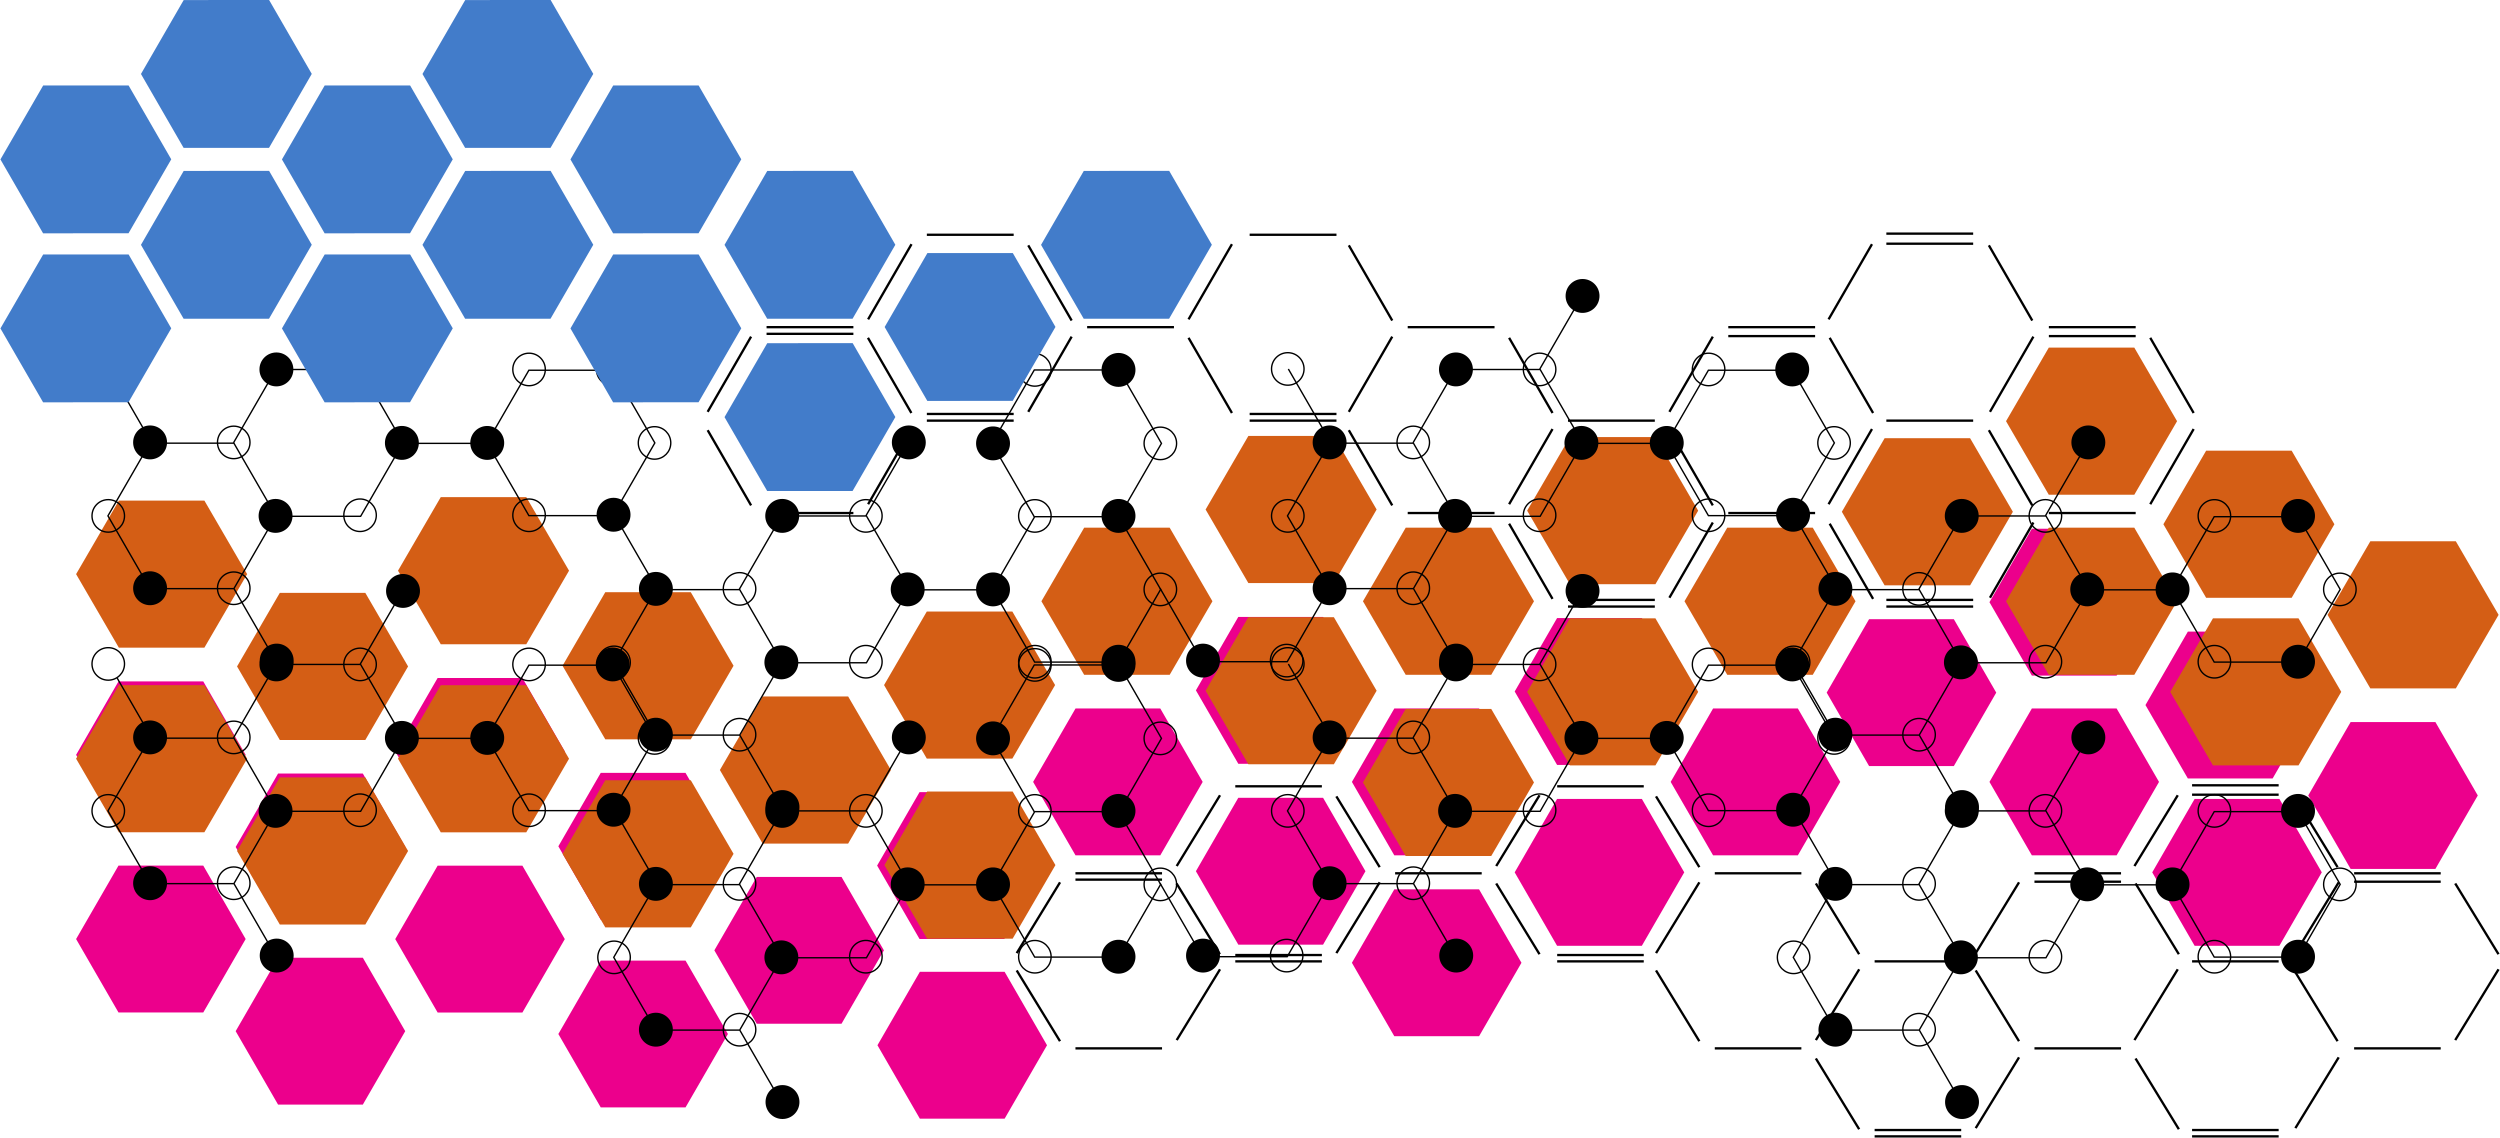 <svg fill="none" viewBox="0 0 5355 2437" xmlns="http://www.w3.org/2000/svg" xmlns:xlink="http://www.w3.org/1999/xlink"><defs><path id="a" d="m0-2.5h177.738" stroke="#000" stroke-width="5"/></defs><path d="m435.402 1459.6 90.8 157.27-90.8 157.27h-181.601l-90.8-157.27 90.8-157.27zm0 394.56 90.8 157.27-90.8 157.27h-181.601l-90.8-157.27 90.8-157.27zm341.801-197.22 90.8 157.27-90.8 157.27h-181.601l-90.8-157.27 90.8-157.27zm0 394.56 90.8 157.27-90.8 157.27h-181.601l-90.8-157.27 90.8-157.27zm341.797-197.23 90.8 157.27-90.8 157.28h-181.596l-90.801-157.28 90.801-157.27zm0-402.05 90.8 157.27-90.8 157.27h-181.596l-90.801-157.27 90.801-157.27zm683.52 426.15 90.8 157.27-90.8 157.27h-181.6l-90.8-157.27 90.8-157.27zm682.82-360.78 90.8 157.27-90.8 157.27h-181.6l-90.8-157.27 90.8-157.27zm-1016.96 539.96 90.8 157.27-90.8 157.27h-181.6l-90.8-157.27 90.8-157.27zm682.82-360.78 90.8 157.27-90.8 157.27h-181.6l-90.8-157.27 90.8-157.27zm-682.82-41.28 90.8 157.27-90.8 157.27h-181.6l-90.8-157.27 90.8-157.27zm1365.63 53.39 90.8 157.27-90.8 157.27h-181.6l-90.8-157.27 90.8-157.27zm1016.97-191.29 90.8 157.27-90.8 157.27h-181.6l-90.8-157.27 90.8-157.27zm-1016.97-196.13 90.8 157.27-90.8 157.27h-181.6l-90.8-157.27 90.8-157.27zm-682.11 760.19 90.8 157.27-90.8 157.27h-181.6l-90.8-157.27 90.8-157.27zm1016.26-176.64 90.8 157.27-90.8 157.27h-181.6l-90.8-157.27 90.8-157.27zm348.67-193.71 90.8 157.27-90.8 157.27h-181.6l-90.8-157.27 90.8-157.27zm1365.64 0 90.8 157.27-90.8 157.27h-181.6l-90.8-157.27 90.8-157.27zm334.14-164.65 90.8 157.27-90.8 157.27h-181.6l-90.8-157.27 90.8-157.27zm-2048.45-29.06 90.8 157.27-90.8 157.27h-181.6l-90.8-157.27 90.8-157.27zm1365.63 0 90.8 157.27-90.8 157.27h-181.6l-90.8-157.27 90.8-157.27zm334.15-164.65 90.8 157.27-90.8 157.27h-181.6l-90.8-157.27 90.8-157.27zm-682.82-26.63 90.8 157.27-90.8 157.27h-181.6l-90.8-157.27 90.8-157.27zm-668.29-2.43 90.8 157.28-90.8 157.27h-181.6l-90.8-157.27 90.8-157.28zm1016.96-191.28 90.8 157.27-90.8 157.27h-181.6l-90.8-157.27 90.8-157.27z" fill="#ec008c"/><path d="m437.762 1072.22 91.587 157.57-91.587 157.57h-183.175l-91.587-157.57 91.587-157.57zm0 395.31 91.587 157.58-91.587 157.57h-183.175l-91.587-157.57 91.587-157.58zm344.763-197.59 91.588 157.57-91.588 157.57h-183.174l-91.587-157.57 91.587-157.57zm0 395.31 91.588 157.57-91.588 157.57h-183.174l-91.587-157.57 91.587-157.57zm344.765-197.6 91.59 157.57-91.59 157.57h-183.175l-91.587-157.57 91.587-157.57zm0-402.82 91.59 157.57-91.59 157.57h-183.175l-91.587-157.57 91.587-157.57zm689.44 426.96 91.59 157.57-91.59 157.58h-183.17l-91.59-157.58 91.59-157.57zm688.74-361.46 91.59 157.57-91.59 157.57h-183.18l-91.58-157.57 91.58-157.57zm-1025.78 540.98 91.59 157.58-91.59 157.57h-183.17l-91.59-157.57 91.59-157.58zm688.74-361.46 91.59 157.57-91.59 157.57h-183.18l-91.58-157.57 91.58-157.57zm-688.74-41.36 91.59 157.57-91.59 157.57h-183.17l-91.59-157.57 91.59-157.57zm1377.47 53.49 91.59 157.57-91.59 157.57h-183.17l-91.59-157.57 91.59-157.57zm1025.78-191.65 91.59 157.57-91.59 157.57h-183.17l-91.59-157.57 91.59-157.57zm-1025.78-196.506 91.59 157.566-91.59 157.57h-183.17l-91.59-157.57 91.59-157.566zm-688.02 761.636 91.58 157.57-91.58 157.57h-183.18l-91.58-157.57 91.58-157.57zm1025.06-176.98 91.59 157.57-91.59 157.57h-183.17l-91.59-157.57 91.59-157.57zm351.7-194.08 91.59 157.57-91.59 157.57h-183.17l-91.59-157.57 91.59-157.57zm1377.47 0 91.59 157.57-91.59 157.57h-183.17l-91.59-157.57 91.59-157.57zm337.04-164.96 91.59 157.57-91.59 157.57h-183.17l-91.59-157.57 91.59-157.57zm-2066.21-29.11 91.59 157.57-91.59 157.57h-183.17l-91.59-157.57 91.59-157.57zm1377.48 0 91.58 157.57-91.58 157.57h-183.18l-91.59-157.57 91.59-157.57zm337.04-164.969 91.58 157.569-91.58 157.57h-183.18l-91.58-157.57 91.58-157.569zm-688.74-26.685 91.59 157.574-91.59 157.57h-183.17l-91.59-157.57 91.59-157.574zm-674.08-2.426 91.59 157.57-91.59 157.57h-183.17l-91.59-157.57 91.59-157.57zm1025.78-191.651 91.58 157.571-91.58 157.57h-183.18l-91.59-157.57 91.59-157.571z" fill="#d45e15"/><path d="m231.202 1736.9 89.935-155.77h179.868l89.934 155.77-89.934 155.77h-179.868zm2526.548 0 89.94-155.77h179.86l89.94 155.77-89.94 155.77h-179.86zm-1443.12 313.73 89.94-155.77h179.87l89.93 155.77-89.93 155.78h-179.87zm2526.56 0 89.93-155.77h179.87l89.93 155.77-89.93 155.78h-179.87zm-3249.73-1.5-90.8-157.27m2617.35 157.27-90.8-157.27m-1352.32 471.01-90.8-157.27m2617.35 157.27-90.8-157.27m-2707.95-625-89.93-155.77h-179.87l-89.93 155.77 89.93 155.78h179.87zm2526.55 0-89.93-155.77h-179.87l-89.93 155.77 89.93 155.78h179.87zm-1443.11 313.74-89.94-155.77h-179.87l-89.93 155.77 89.93 155.77h179.87z" stroke="#000" stroke-width="3"/><path d="m2848.03 1891.92-90.8 157.27h-181.6l-90.8-157.27m-269.37-153.07-90.8-157.27 90.8-157.27h181.6l90.8 157.27-90.8 157.27m2615.62 155.49-89.94-155.77h-179.87l-89.93 155.77 89.93 155.77h179.87zm-4421.824-156.52h181.6l90.8-157.27-90.8-157.27h-181.6l-90.801 157.27m2617.355 157.27h181.6l90.8-157.27-90.8-157.27h-181.6l-90.8 157.27m-1352.32 471h181.6l90.8-157.27-90.8-157.27h-181.6l-90.8 157.27m2617.35 157.27h181.6l90.8-157.27-90.8-157.27h-181.6l-90.8 157.27m-3247.995-628.39-90.8 157.27m2617.355-157.27-90.8 157.27m-1352.32 156.47-90.8 157.27m2617.35-157.27-90.8 157.27m-1621.58-314.66 90.8 157.27m-1533.91 156.47 90.8 157.27m2435.75-157.27 90.8 157.27m-3072.45-311.73h181.6m2344.95 0h181.6m-1624.72 313.74h181.6m2344.95 0h181.6m-4402.077-442.86 73.282 126.93" stroke="#000" stroke-width="3"/><circle cx="231.892" cy="1422.12" r="34.82" stroke="#000" stroke-width="3"/><circle cx="500.661" cy="1579.51" r="34.82" stroke="#000" stroke-width="3"/><circle cx="3027.21" cy="1579.51" r="34.82" stroke="#000" stroke-width="3"/><circle cx="1584.09" cy="1893.25" r="34.82" stroke="#000" stroke-width="3"/><circle cx="4110.64" cy="1893.25" r="34.82" stroke="#000" stroke-width="3"/><circle r="34.82" stroke="#000" stroke-width="3" transform="matrix(-1 0 0 1 1133.24 1423.22)"/><circle r="34.82" stroke="#000" stroke-width="3" transform="matrix(-1 0 0 1 3659.79 1423.22)"/><circle r="34.82" stroke="#000" stroke-width="3" transform="matrix(-1 0 0 1 2216.67 1736.96)"/><circle r="34.82" stroke="#000" stroke-width="3" transform="matrix(-1 0 0 1 2216.67 1424.2)"/><circle r="34.82" stroke="#000" stroke-width="3" transform="matrix(-1 0 0 1 4743.22 1736.96)"/><circle cx="771.246" cy="1423.16" r="34.82" stroke="#000" stroke-width="3"/><circle cx="3297.8" cy="1423.16" r="34.82" stroke="#000" stroke-width="3"/><circle cx="1854.68" cy="1736.9" r="34.82" stroke="#000" stroke-width="3"/><circle cx="4381.23" cy="1736.9" r="34.82" stroke="#000" stroke-width="3"/><circle cx="2758.44" cy="1422.12" r="34.82" stroke="#000" stroke-width="3"/><circle cx="321.482" cy="1579.51" fill="#000" r="36.32"/><circle cx="2848.03" cy="1579.51" fill="#000" r="36.32"/><circle cx="1404.91" cy="1893.25" fill="#000" r="36.32"/><circle cx="3931.47" cy="1893.25" fill="#000" r="36.32"/><circle fill="#000" r="36.32" transform="matrix(-1 0 0 1 1312.41 1423.22)"/><circle fill="#000" r="36.32" transform="matrix(-1 0 0 1 3838.96 1423.22)"/><circle fill="#000" r="36.32" transform="matrix(-1 0 0 1 2395.85 1736.96)"/><circle fill="#000" r="36.32" transform="matrix(-1 0 0 1 2395.85 1424.2)"/><circle fill="#000" r="36.32" transform="matrix(-1 0 0 1 4922.4 1736.96)"/><circle cx="592.066" cy="1423.16" fill="#000" r="36.32"/><circle cx="3118.62" cy="1423.16" fill="#000" r="36.32"/><circle cx="1675.5" cy="1736.9" fill="#000" r="36.32"/><circle cx="4202.05" cy="1736.9" fill="#000" r="36.32"/><circle cx="863.256" cy="1265.77" fill="#000" r="36.32"/><circle cx="3389.81" cy="1265.77" fill="#000" r="36.32"/><circle cx="1946.69" cy="1579.51" fill="#000" r="36.32"/><circle cx="4473.24" cy="1579.51" fill="#000" r="36.32"/><circle cx="321.482" cy="1891.86" fill="#000" r="36.32"/><circle cx="2848.03" cy="1891.86" fill="#000" r="36.32"/><circle cx="1404.91" cy="2205.6" fill="#000" r="36.32"/><circle cx="3931.47" cy="2205.6" fill="#000" r="36.32"/><circle cx="592.673" cy="2046.83" fill="#000" r="36.32"/><circle cx="3119.22" cy="2046.83" fill="#000" r="36.32"/><circle cx="1676.1" cy="2360.57" fill="#000" r="36.32"/><circle cx="4202.66" cy="2360.57" fill="#000" r="36.32"/><circle fill="#000" r="36.32" transform="matrix(-1 0 0 1 1314.23 1734.48)"/><circle fill="#000" r="36.32" transform="matrix(-1 0 0 1 3840.78 1734.48)"/><circle fill="#000" r="36.32" transform="matrix(-1 0 0 1 2395.85 2049.31)"/><circle cx="2576.84" cy="2046.89" fill="#000" r="36.32"/><circle fill="#000" r="36.32" transform="matrix(-1 0 0 1 4922.4 2049.31)"/><circle cx="231.892" cy="1736.9" r="34.82" stroke="#000" stroke-width="3"/><circle cx="2758.44" cy="1736.9" r="34.82" stroke="#000" stroke-width="3"/><circle cx="1315.32" cy="2050.64" r="34.82" stroke="#000" stroke-width="3"/><circle cx="3841.88" cy="2050.64" r="34.82" stroke="#000" stroke-width="3"/><circle r="34.82" stroke="#000" stroke-width="3" transform="matrix(-1 0 0 1 1402.01 1580.6)"/><circle r="34.82" stroke="#000" stroke-width="3" transform="matrix(-1 0 0 1 3928.55 1580.6)"/><circle r="34.82" stroke="#000" stroke-width="3" transform="matrix(-1 0 0 1 2485.44 1894.34)"/><circle r="34.82" stroke="#000" stroke-width="3" transform="matrix(-1 0 0 1 2485.44 1581.58)"/><circle r="34.82" stroke="#000" stroke-width="3" transform="matrix(-1 0 0 1 5011.99 1894.34)"/><circle cx="590.25" cy="1736.9" fill="#000" r="36.32"/><circle cx="3116.8" cy="1736.9" fill="#000" r="36.32"/><circle cx="1673.68" cy="2050.64" fill="#000" r="36.32"/><circle cx="4200.23" cy="2050.64" fill="#000" r="36.32"/><circle fill="#000" r="36.32" transform="matrix(-1 0 0 1 1043.65 1580.6)"/><circle fill="#000" r="36.32" transform="matrix(-1 0 0 1 3570.2 1580.6)"/><circle fill="#000" r="36.32" transform="matrix(-1 0 0 1 2127.08 1894.34)"/><circle fill="#000" r="36.32" transform="matrix(-1 0 0 1 2127.08 1581.58)"/><circle fill="#000" r="36.32" transform="matrix(-1 0 0 1 4653.63 1894.34)"/><circle cx="860.836" cy="1580.55" fill="#000" r="36.32"/><circle cx="3387.38" cy="1580.55" fill="#000" r="36.32"/><circle cx="1944.27" cy="1894.28" fill="#000" r="36.32"/><circle cx="4470.82" cy="1894.28" fill="#000" r="36.32"/><g stroke="#000"><circle cx="500.661" cy="1891.86" r="34.82" stroke-width="3"/><circle cx="3027.21" cy="1891.86" r="34.82" stroke-width="3"/><circle cx="1584.09" cy="2205.6" r="34.82" stroke-width="3"/><circle cx="4110.64" cy="2205.6" r="34.82" stroke-width="3"/><circle r="34.82" stroke-width="3" transform="matrix(-1 0 0 1 1133.24 1735.57)"/><circle r="34.82" stroke-width="3" transform="matrix(-1 0 0 1 3659.79 1735.57)"/><circle r="34.82" stroke-width="3" transform="matrix(-1 0 0 1 2216.67 2049.31)"/><circle cx="2756.02" cy="2046.89" r="34.82" stroke-width="3"/><circle r="34.82" stroke-width="3" transform="matrix(-1 0 0 1 4743.22 2049.31)"/><circle cx="771.246" cy="1735.51" r="34.82" stroke-width="3"/><circle cx="3297.8" cy="1735.51" r="34.82" stroke-width="3"/><circle cx="1854.68" cy="2049.25" r="34.82" stroke-width="3"/><circle cx="4381.23" cy="2049.25" r="34.82" stroke-width="3"/><path d="m231.202 1105.04 89.935-155.767h179.868l89.934 155.767-89.934 155.77h-179.868zm2526.548 0 89.94-155.767h179.86l89.94 155.767-89.94 155.77h-179.86zm-1443.12 313.74 89.94-155.77h179.87l89.93 155.77-89.93 155.77h-179.87zm2526.56 0 89.93-155.77h179.87l89.93 155.77-89.93 155.77h-179.87zm-3249.73-1.5-90.8-157.27m2617.35 157.27-90.8-157.27m-1352.32 471.01-90.8-157.27m2617.35 157.27-90.8-157.27m-2707.95-624.999-89.93-155.77h-179.87l-89.93 155.77 89.93 155.769h179.87zm2526.55 0-89.93-155.77h-179.87l-89.93 155.77 89.93 155.769h179.87zm-1443.11 313.739-89.94-155.77h-179.87l-89.93 155.77 89.93 155.77h179.87z" stroke-width="3"/><path d="m2848.03 1260.07-90.8 157.27h-181.6l-90.8-157.27m-269.37-153.07-90.8-157.271 90.8-157.27h181.6l90.8 157.27-90.8 157.271m2615.62 155.49-89.94-155.77h-179.87l-89.93 155.77 89.93 155.77h179.87zm-4421.824-156.53h181.6l90.8-157.267-90.8-157.271h-181.6l-90.801 157.271m2617.355 157.267h181.6l90.8-157.267-90.8-157.271h-181.6l-90.8 157.271m-1352.32 471.007h181.6l90.8-157.27-90.8-157.27h-181.6l-90.8 157.27m2617.35 157.27h181.6l90.8-157.27-90.8-157.27h-181.6l-90.8 157.27m-3247.995-628.395-90.8 157.271m2617.355-157.271-90.8 157.271m-1352.32 156.467-90.8 157.267m2617.35-157.267-90.8 157.267m-1621.58-314.654 90.8 157.271m-1533.91 156.463 90.8 157.27m2435.75-157.27 90.8 157.27m-3072.45-311.719h181.6m2344.95 0h181.6m-1624.72 313.739h181.6m2344.95 0h181.6m-4402.077-442.864 73.282 126.927" stroke-width="3"/><circle cx="231.892" cy="790.27" r="34.82" stroke-width="3"/><circle cx="500.661" cy="947.657" r="34.82" stroke-width="3"/><circle cx="3027.21" cy="947.657" r="34.82" stroke-width="3"/><circle cx="1584.09" cy="1261.39" r="34.82" stroke-width="3"/><circle cx="4110.64" cy="1261.39" r="34.82" stroke-width="3"/><circle r="34.82" stroke-width="3" transform="matrix(-1 0 0 1 1133.24 791.364)"/><circle r="34.82" stroke-width="3" transform="matrix(-1 0 0 1 3659.79 791.364)"/><circle r="34.82" stroke-width="3" transform="matrix(-1 0 0 1 2216.67 1105.1)"/><circle r="34.82" stroke-width="3" transform="matrix(-1 0 0 1 2216.67 792.342)"/><circle r="34.82" stroke-width="3" transform="matrix(-1 0 0 1 4743.22 1105.1)"/><circle cx="771.246" cy="791.306" r="34.82" stroke-width="3"/><circle cx="3297.8" cy="791.306" r="34.82" stroke-width="3"/><circle cx="1854.68" cy="1105.04" r="34.82" stroke-width="3"/><circle cx="4381.23" cy="1105.04" r="34.82" stroke-width="3"/><circle cx="2758.44" cy="790.27" r="34.82" stroke-width="3"/></g><circle cx="321.482" cy="947.657" fill="#000" r="36.32"/><circle cx="2848.03" cy="947.657" fill="#000" r="36.32"/><circle cx="1404.91" cy="1261.39" fill="#000" r="36.32"/><circle cx="3931.47" cy="1261.39" fill="#000" r="36.32"/><circle fill="#000" r="36.32" transform="matrix(-1 0 0 1 1312.41 791.364)"/><circle fill="#000" r="36.32" transform="matrix(-1 0 0 1 3838.96 791.364)"/><circle fill="#000" r="36.32" transform="matrix(-1 0 0 1 2395.85 1105.1)"/><circle fill="#000" r="36.32" transform="matrix(-1 0 0 1 2395.85 792.342)"/><circle fill="#000" r="36.32" transform="matrix(-1 0 0 1 4922.4 1105.1)"/><circle cx="592.066" cy="791.306" fill="#000" r="36.32"/><circle cx="3118.62" cy="791.306" fill="#000" r="36.32"/><circle cx="1675.5" cy="1105.04" fill="#000" r="36.32"/><circle cx="4202.05" cy="1105.04" fill="#000" r="36.32"/><circle cx="863.256" cy="633.919" fill="#000" r="36.32"/><circle cx="3389.81" cy="633.919" fill="#000" r="36.32"/><circle cx="1946.69" cy="947.657" fill="#000" r="36.32"/><circle cx="4473.24" cy="947.657" fill="#000" r="36.32"/><circle cx="321.482" cy="1260.01" fill="#000" r="36.32"/><circle cx="2848.03" cy="1260.01" fill="#000" r="36.32"/><circle cx="1404.91" cy="1573.75" fill="#000" r="36.32"/><circle cx="3931.47" cy="1573.75" fill="#000" r="36.32"/><circle cx="592.673" cy="1414.98" fill="#000" r="36.32"/><circle cx="3119.22" cy="1414.98" fill="#000" r="36.32"/><circle cx="1676.1" cy="1728.71" fill="#000" r="36.32"/><circle cx="4202.66" cy="1728.71" fill="#000" r="36.32"/><circle fill="#000" r="36.32" transform="matrix(-1 0 0 1 1314.23 1102.62)"/><circle fill="#000" r="36.32" transform="matrix(-1 0 0 1 3840.78 1102.62)"/><circle fill="#000" r="36.32" transform="matrix(-1 0 0 1 2395.85 1417.45)"/><circle cx="2576.84" cy="1415.03" fill="#000" r="36.32"/><circle fill="#000" r="36.32" transform="matrix(-1 0 0 1 4922.4 1417.45)"/><circle cx="231.892" cy="1105.04" r="34.82" stroke="#000" stroke-width="3"/><circle cx="2758.44" cy="1105.04" r="34.82" stroke="#000" stroke-width="3"/><circle cx="1315.32" cy="1418.78" r="34.82" stroke="#000" stroke-width="3"/><circle cx="3841.88" cy="1418.78" r="34.82" stroke="#000" stroke-width="3"/><circle r="34.82" stroke="#000" stroke-width="3" transform="matrix(-1 0 0 1 1402.01 948.751)"/><circle r="34.82" stroke="#000" stroke-width="3" transform="matrix(-1 0 0 1 3928.55 948.751)"/><circle r="34.82" stroke="#000" stroke-width="3" transform="matrix(-1 0 0 1 2485.44 1262.49)"/><circle r="34.82" stroke="#000" stroke-width="3" transform="matrix(-1 0 0 1 2485.44 949.729)"/><circle r="34.82" stroke="#000" stroke-width="3" transform="matrix(-1 0 0 1 5011.99 1262.49)"/><circle cx="590.25" cy="1105.04" fill="#000" r="36.32"/><circle cx="3116.8" cy="1105.04" fill="#000" r="36.32"/><circle cx="1673.68" cy="1418.78" fill="#000" r="36.32"/><circle cx="4200.23" cy="1418.78" fill="#000" r="36.32"/><circle fill="#000" r="36.32" transform="matrix(-1 0 0 1 1043.65 948.751)"/><circle fill="#000" r="36.32" transform="matrix(-1 0 0 1 3570.2 948.751)"/><circle fill="#000" r="36.32" transform="matrix(-1 0 0 1 2127.08 1262.49)"/><circle fill="#000" r="36.32" transform="matrix(-1 0 0 1 2127.08 949.729)"/><circle fill="#000" r="36.32" transform="matrix(-1 0 0 1 4653.63 1262.49)"/><circle cx="860.836" cy="948.693" fill="#000" r="36.32"/><circle cx="3387.38" cy="948.693" fill="#000" r="36.32"/><circle cx="1944.27" cy="1262.43" fill="#000" r="36.32"/><circle cx="4470.82" cy="1262.43" fill="#000" r="36.32"/><circle cx="500.661" cy="1260.01" r="34.82" stroke="#000" stroke-width="3"/><circle cx="3027.21" cy="1260.01" r="34.82" stroke="#000" stroke-width="3"/><circle cx="1584.09" cy="1573.75" r="34.82" stroke="#000" stroke-width="3"/><circle cx="4110.64" cy="1573.75" r="34.82" stroke="#000" stroke-width="3"/><circle r="34.82" stroke="#000" stroke-width="3" transform="matrix(-1 0 0 1 1133.24 1103.72)"/><circle r="34.82" stroke="#000" stroke-width="3" transform="matrix(-1 0 0 1 3659.79 1103.72)"/><circle r="34.82" stroke="#000" stroke-width="3" transform="matrix(-1 0 0 1 2216.67 1417.45)"/><circle cx="2756.02" cy="1415.03" r="34.82" stroke="#000" stroke-width="3"/><circle r="34.82" stroke="#000" stroke-width="3" transform="matrix(-1 0 0 1 4743.22 1417.45)"/><circle cx="771.246" cy="1103.66" r="34.82" stroke="#000" stroke-width="3"/><circle cx="3297.8" cy="1103.66" r="34.82" stroke="#000" stroke-width="3"/><circle cx="1854.68" cy="1417.4" r="34.82" stroke="#000" stroke-width="3"/><circle cx="4381.23" cy="1417.4" r="34.82" stroke="#000" stroke-width="3"/><path d="m1985.32 502.899h185.97m505.47 0h185.97m-877.41 383.869h185.97m505.47 0h185.97m495.93 398.172h185.98m495.93 0h185.97m-185.97-762.967h185.97m-524.54 197.895h185.97m500.7 0h185.97m-2932.66-19.074h185.98m31.54-16.705 92.99-161.057m343 163.557-92.98-161.057m779.66 161.057-92.99-161.057m1463.94 161.057-92.98-161.057m92.98 557.038-92.98-161.057m-591.3 161.057-92.99-161.057m-593.68 161.057-92.99-161.057m-1280.36 161.057-92.99-161.057m436.33-36.837-92.99-161.058m779.66 161.058-92.99-161.058m779.66 161.058-92.98-161.058m779.65 161.058-92.98-161.058m92.98 559.232-92.98-161.06m-593.69 161.06-92.98-161.06m1466.32-237.114-92.98-161.058m-2060.02-39.529 92.99-161.057m1277.97 161.057 92.99-161.057m-2150.29 557.038 92.99-161.057m1280.03 161.057 92.98-161.057m591.3 161.057 92.99-161.057m596.07 161.057 92.98-161.057m-1122.99 361.337 92.99-161.06m593.68 161.06 92.99-161.06m-92.99-237.114 92.99-161.058m-779.66 161.058 92.99-161.058m-779.66 161.058 92.99-161.058m-779.66 161.058 92.98-161.058m-779.66 161.058 92.99-161.058m719.84-20.324h185.97m500.7 0h185.97m500.7 0h185.97m500.7 0h185.97m-185.97 398.176h185.97m-872.64 0h185.97m-872.64 0h185.97m-1559.32-383.87h185.98m-185.98 383.87h185.98m157.36-197.897h185.97m505.47 0h185.97m495.93 0h185.98m495.93 0h185.97m-185.97-400.558h185.97m-867.88 798.735h185.98m495.93 0h185.97m-1580.54 385.09h185.45m504.03 0h185.45m-874.93 361.41h185.45m504.03 0h185.45m494.53 374.88h185.45m494.52 0h185.45m-185.45-718.33h185.45m-523.06 186.32h185.45m499.28 0h185.45m-2924.37-17.96h185.45" stroke="#000" stroke-width="5"/><use stroke-width="5" transform="matrix(.522 -.853 .878 .479 2522.7 1856.26)" xlink:href="#a"/><use stroke-width="5" transform="matrix(-.522 -.853 .878 -.479 2957.46 1856.26)" xlink:href="#a"/><use stroke-width="5" transform="matrix(-.522 -.853 .878 -.479 3642.19 1856.26)" xlink:href="#a"/><use stroke-width="5" transform="matrix(-.522 -.853 .878 -.479 5009.27 1856.26)" xlink:href="#a"/><use stroke-width="5" transform="matrix(-.522 -.853 .878 -.479 5009.27 2229.07)" xlink:href="#a"/><use stroke-width="5" transform="matrix(-.522 -.853 .878 -.479 4326.91 2229.07)" xlink:href="#a"/><use stroke-width="5" transform="matrix(-.522 -.853 .878 -.479 3642.19 2229.07)" xlink:href="#a"/><use stroke-width="5" transform="matrix(-.522 -.853 .878 -.479 2272.72 2229.07)" xlink:href="#a"/><use stroke-width="5" transform="matrix(-.522 -.853 .878 -.479 2615.09 2042.75)" xlink:href="#a"/><use stroke-width="5" transform="matrix(-.522 -.853 .878 -.479 3299.82 2042.75)" xlink:href="#a"/><use stroke-width="5" transform="matrix(-.522 -.853 .878 -.479 3984.55 2042.75)" xlink:href="#a"/><use stroke-width="5" transform="matrix(-.522 -.853 .878 -.479 4669.28 2042.75)" xlink:href="#a"/><use stroke-width="5" transform="matrix(-.522 -.853 .878 -.479 4669.28 2417.63)" xlink:href="#a"/><use stroke-width="5" transform="matrix(-.522 -.853 .878 -.479 3984.55 2417.63)" xlink:href="#a"/><use stroke-width="5" transform="matrix(-.522 -.853 .878 -.479 5354.01 2042.75)" xlink:href="#a"/><use stroke-width="5" transform="matrix(.522 -.853 .878 .479 3207.1 1856.26)" xlink:href="#a"/><use stroke-width="5" transform="matrix(.522 -.853 .878 .479 4574.18 1856.26)" xlink:href="#a"/><use stroke-width="5" transform="matrix(.522 -.853 .878 .479 2522.7 2229.07)" xlink:href="#a"/><use stroke-width="5" transform="matrix(.522 -.853 .878 .479 3891.83 2229.07)" xlink:href="#a"/><use stroke-width="5" transform="matrix(.522 -.853 .878 .479 4574.18 2229.07)" xlink:href="#a"/><use stroke-width="5" transform="matrix(.522 -.853 .878 .479 5261.29 2229.07)" xlink:href="#a"/><use stroke-width="5" transform="matrix(.522 -.853 .878 .479 4234.19 2417.63)" xlink:href="#a"/><use stroke-width="5" transform="matrix(.522 -.853 .878 .479 4918.92 2417.63)" xlink:href="#a"/><use stroke-width="5" transform="matrix(.522 -.853 .878 .479 4918.92 2042.75)" xlink:href="#a"/><use stroke-width="5" transform="matrix(.522 -.853 .878 .479 4234.19 2042.75)" xlink:href="#a"/><use stroke-width="5" transform="matrix(.522 -.853 .878 .479 3549.46 2042.75)" xlink:href="#a"/><use stroke-width="5" transform="matrix(.522 -.853 .878 .479 2864.73 2042.75)" xlink:href="#a"/><use stroke-width="5" transform="matrix(.522 -.853 .878 .479 2180 2042.75)" xlink:href="#a"/><path d="m2988.36 1870.66h185.45m499.28 0h185.45m499.28 0h185.45m499.28 0h185.45m-185.45 374.88h185.45m-870.18 0h185.45m-870.18 0h185.45m-1554.91-361.41h185.45m-185.45 361.41h185.45m156.92-186.32h185.45m504.03 0h185.45m494.53 0h185.45m494.52 0h185.45m-185.45-377.12h185.45m-865.42 752h185.45m494.52 0h185.45" stroke="#000" stroke-width="5"/><path d="m1643.48 366.099 182.95-.099 91.38 158.284-91.56 158.384-182.94.099-91.38-158.284zm-646.997 0 182.947-.099 91.38 158.284-91.56 158.384-182.939.099-91.385-158.284zm-603 0 182.943-.099 91.385 158.284-91.557 158.384-182.943.099-91.385-158.284zm603-366 182.947-.099 91.38 158.285-91.56 158.383-182.939.099-91.385-158.284 91.557-158.384zm-603 0 182.943-.099 91.385 158.285-91.557 158.383-182.943.099-91.385-158.284 91.557-158.384zm919.997 183 182.95-.099 91.38 158.285-91.56 158.383-182.94.099-91.38-158.284zm-617.997 0 182.943-.099 91.385 158.285-91.557 158.383-182.943.099-91.385-158.284zm-603 0 182.943-.099 91.385 158.285-91.557 158.383-182.943.099-91.386-158.284zm1220.997 362 182.95-.099 91.38 158.284-91.56 158.384-182.94.099-91.38-158.284zm-617.997 0 182.943-.099 91.385 158.284-91.557 158.384-182.943.099-91.385-158.284zm-603 0 182.943-.099 91.385 158.284-91.557 158.384-182.943.099-91.386-158.284zm2228.997-179 182.95-.099 91.38 158.284-91.56 158.384-182.94.099-91.38-158.284zm-335 176 182.95-.099 91.38 158.284-91.56 158.384-182.94.099-91.38-158.284zm-343 193 182.95-.099 91.38 158.284-91.56 158.386-182.94.1-91.38-158.287z" fill="#427cca"/></svg>